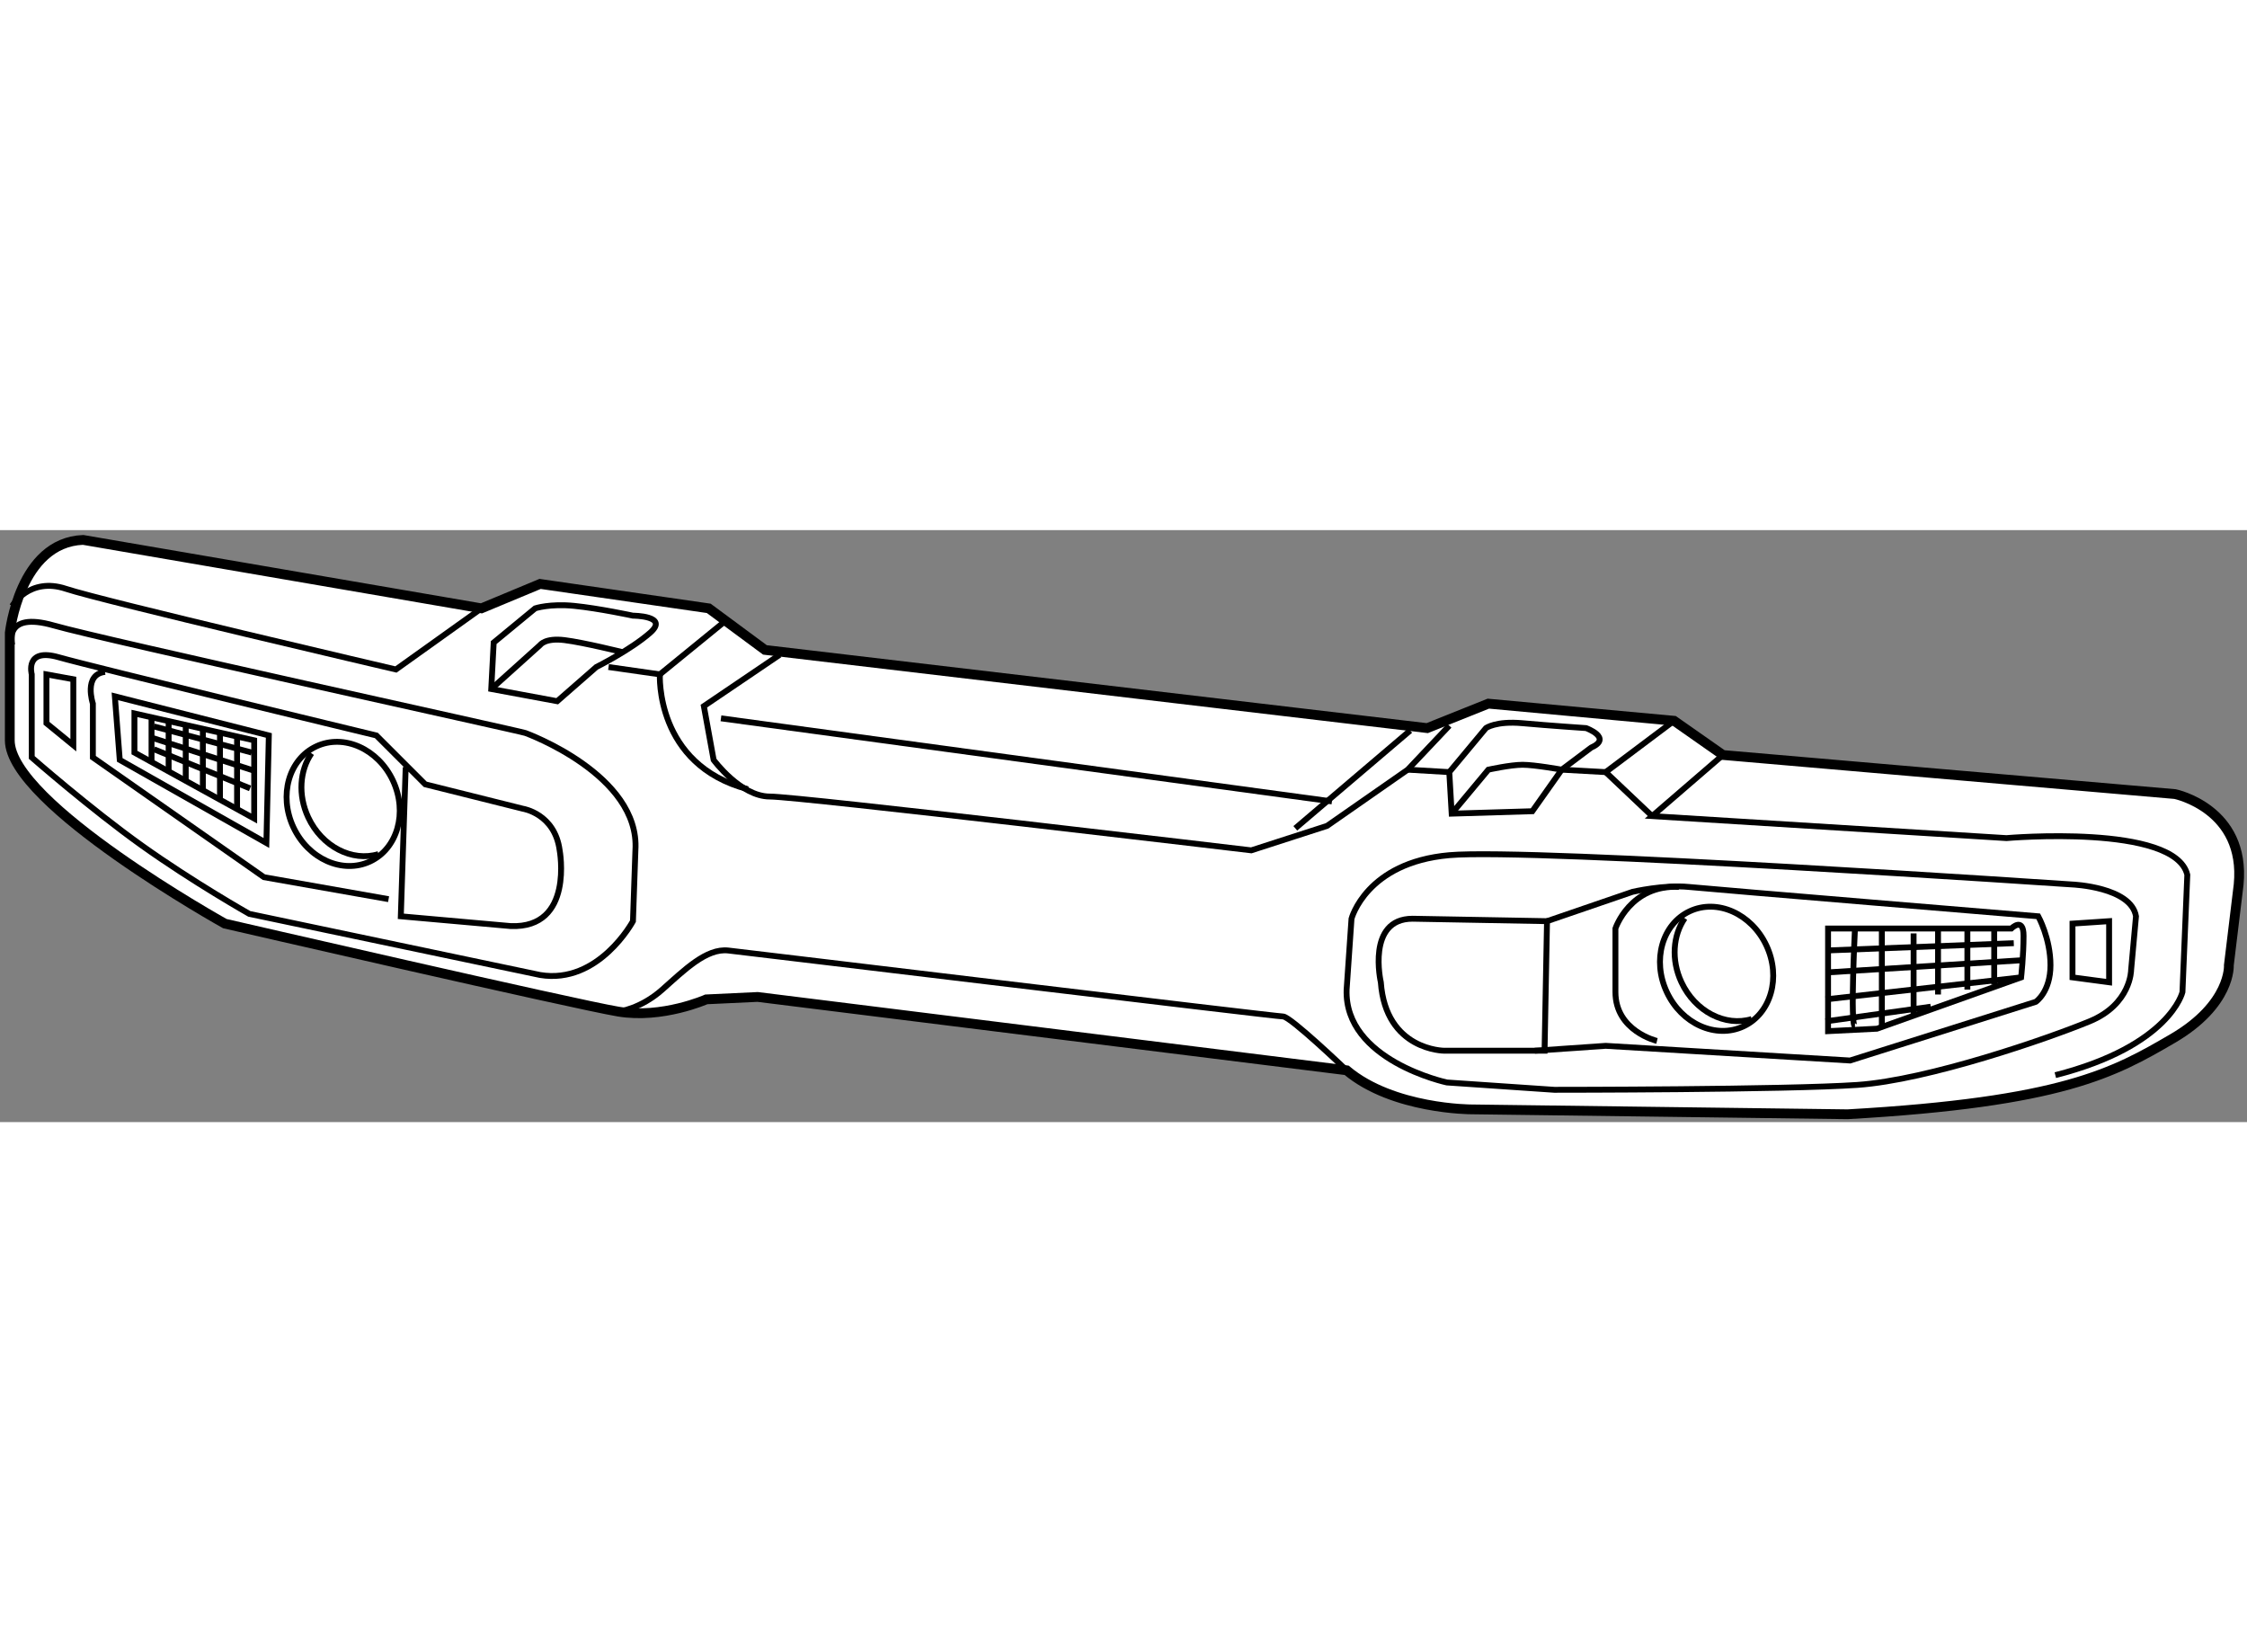 <?xml version="1.0" encoding="utf-8"?>
<!-- Generator: Adobe Illustrator 15.1.0, SVG Export Plug-In . SVG Version: 6.00 Build 0)  -->
<!DOCTYPE svg PUBLIC "-//W3C//DTD SVG 1.1//EN" "http://www.w3.org/Graphics/SVG/1.1/DTD/svg11.dtd">
<svg version="1.1" xmlns="http://www.w3.org/2000/svg" xmlns:xlink="http://www.w3.org/1999/xlink" x="0px" y="0px" width="244.8px"
	 height="180px" viewBox="59.083 23.856 114.818 30.249" enable-background="new 0 0 244.8 180" xml:space="preserve">
	
<rect x="59.083" y="23.856" width="114.818" height="30.249" fill="#808080" stroke="none"/>
	
<g><path fill="#FFFFFF" stroke="#000000" stroke-width="0.5" d="M95.173,47.834c0,0-2.248,1-4.495,0.625
				c-2.248-0.375-20.106-4.496-20.106-4.496s-10.989-6.119-10.989-9.366s0-5.495,0-5.495s0.499-4.621,3.746-4.746l20.355,3.497
				l2.997-1.248l8.617,1.248l2.872,2.124l33.843,3.996l3.121-1.25l9.49,0.875l2.498,1.749l23.104,1.997c0,0,3.621,0.75,3.248,4.621
				l-0.5,4.123c0,0,0.125,1.997-2.871,3.746c-2.998,1.747-5.621,3.246-16.609,3.871l-19.232-0.25c0,0-3.998,0-6.369-1.997
				l-30.096-3.748L95.173,47.834z"></path><path fill="none" stroke="#000000" stroke-width="0.3" d="M79.813,35.972l-0.249,7.617l5.619,0.5
				c3.247,0.125,2.498-3.871,2.498-3.871c-0.25-1.874-1.873-2.124-1.873-2.124l-4.996-1.249l-2.498-2.497
				c0,0-14.486-3.496-16.234-3.996c-1.75-0.5-1.375,0.875-1.375,0.875v4.246c0,0,2.997,2.622,5.62,4.496
				c2.622,1.872,5.495,3.496,5.495,3.496l14.861,3.123c2.997,0.498,4.745-2.749,4.745-2.749l0.125-3.621
				c0.25-3.871-5.62-5.995-5.62-5.995c-0.375-0.125-21.479-4.745-24.102-5.495c-2.623-0.75-2.123,1-2.123,1"></path><path fill="none" stroke="#000000" stroke-width="0.3" d="M78.939,42.714L72.57,41.59l-8.741-6.118v-2.749
				c0,0-0.5-1.497,0.624-1.622"></path><ellipse transform="matrix(0.906 -0.423 0.423 0.906 -8.816 35.973)" fill="none" stroke="#000000" stroke-width="0.3" cx="76.629" cy="37.845" rx="2.809" ry="3.246"></ellipse><path fill="none" stroke="#000000" stroke-width="0.3" d="M78.423,40.411c-1.341,0.407-2.89-0.376-3.59-1.877
				c-0.535-1.145-0.432-2.402,0.167-3.274"></path><path fill="none" stroke="#000000" stroke-width="0.3" d="M149.344,45.083c0.76,1.626,0.234,3.474-1.172,4.13
				s-3.162-0.126-3.918-1.752c-0.762-1.625-0.236-3.474,1.17-4.13C146.83,42.673,148.586,43.458,149.344,45.083z"></path><path fill="none" stroke="#000000" stroke-width="0.3" d="M148.592,48.84c-1.342,0.404-2.891-0.379-3.59-1.88
				c-0.535-1.145-0.432-2.399,0.168-3.272"></path><path fill="none" stroke="#000000" stroke-width="0.3" d="M90.678,48.459c0,0,1.125-0.125,2.248-1.125
				c1.125-0.997,2.248-2.122,3.372-1.997c1.124,0.125,27.974,3.371,28.347,3.371c0.377,0,3.248,2.749,3.248,2.749"></path><path fill="none" stroke="#000000" stroke-width="0.3" d="M59.708,27.729c0,0,0.874-1.497,2.747-0.873
				c1.874,0.623,16.859,4.121,16.859,4.121l4.371-3.123"></path><path fill="none" stroke="#000000" stroke-width="0.3" d="M98.921,30.228l-3.872,2.622l0.5,2.749c0,0,1.373,1.871,2.873,1.871
				c1.498,0,24.6,2.749,24.6,2.749l3.871-1.25l4.121-2.871l2.125-2.249"></path><path fill="none" stroke="#000000" stroke-width="0.3" d="M147.123,35.347l-3.619,3.122l18.105,1.125c0,0,8.617-0.75,9.242,1.874
				l-0.248,5.993c0,0-0.627,2.749-6.496,4.246"></path><path fill="none" stroke="#000000" stroke-width="0.3" d="M138.508,52.455l-5.494-0.375c0,0-5.246-1.123-5.121-4.746l0.25-3.621
				c0,0,0.748-2.872,4.996-3.247c4.244-0.375,31.846,1.498,31.846,1.498s2.994,0.125,3.244,1.625l-0.25,2.748
				c0,0,0,1.747-2.123,2.621c-2.121,0.875-8.242,2.997-11.863,3.247C150.373,52.455,138.508,52.455,138.508,52.455z"></path><path fill="none" stroke="#000000" stroke-width="0.3" d="M138.008,50.458h-5.121c0,0-2.994,0-3.246-3.499
				c0,0-0.75-3.246,1.623-3.246l6.869,0.125L138.008,50.458z"></path><path fill="none" stroke="#000000" stroke-width="0.3" d="M138.133,43.838l4.371-1.499c0,0,1.623-0.375,2.871-0.25
				c1.25,0.125,17.859,1.5,17.859,1.5s0.625,1.124,0.625,2.498c0,1.373-0.75,1.872-0.75,1.872l-9.492,2.999l-12.486-0.75l-3.623,0.25
				"></path><path fill="none" stroke="#000000" stroke-width="0.3" d="M87.556,32.599l-3.371-0.625l0.125-2.372l2.122-1.749
				c0,0,0.749-0.25,1.998-0.125c1.249,0.125,2.997,0.5,2.997,0.5s1.874,0,0.874,0.875c-0.999,0.875-2.747,1.749-2.747,1.749
				L87.556,32.599z"></path><path fill="none" stroke="#000000" stroke-width="0.3" d="M84.185,31.974l2.498-2.247c0,0,0.25-0.375,1.249-0.25
				c0.999,0.125,2.997,0.624,2.997,0.624"></path><path fill="none" stroke="#000000" stroke-width="0.3" d="M133.262,38.344l-0.123-2.122l1.873-2.249c0,0,0.5-0.375,1.871-0.25
				c1.375,0.125,3.248,0.25,3.248,0.25s1.373,0.5,0.252,1l-1.5,1.125l-1.5,2.122L133.262,38.344z"></path><polyline fill="none" stroke="#000000" stroke-width="0.3" points="143.504,38.469 141.131,36.222 144.625,33.598 		"></polyline><line fill="none" stroke="#000000" stroke-width="0.3" x1="131.014" y1="36.097" x2="133.139" y2="36.222"></line><path fill="none" stroke="#000000" stroke-width="0.3" d="M133.262,38.344l1.873-2.247c0,0,1.127-0.25,1.748-0.25
				c0.625,0,2,0.25,2,0.25l2.248,0.125"></path><path fill="none" stroke="#000000" stroke-width="0.3" d="M90.178,30.852l2.623,0.375c0,0-0.25,4.621,4.495,5.868"></path><line fill="none" stroke="#000000" stroke-width="0.3" x1="96.173" y1="28.478" x2="92.801" y2="31.227"></line><line fill="none" stroke="#000000" stroke-width="0.3" x1="131.141" y1="34.098" x2="125.271" y2="39.093"></line><polygon fill="none" stroke="#000000" stroke-width="0.3" points="72.695,39.843 65.202,35.598 64.952,32.349 72.82,34.348 		"></polygon><line fill="none" stroke="#000000" stroke-width="0.3" x1="71.197" y1="34.402" x2="71.197" y2="38.112"></line><line fill="none" stroke="#000000" stroke-width="0.3" x1="70.323" y1="34.205" x2="70.323" y2="37.63"></line><line fill="none" stroke="#000000" stroke-width="0.3" x1="69.449" y1="34.009" x2="69.449" y2="37.149"></line><line fill="none" stroke="#000000" stroke-width="0.3" x1="68.574" y1="33.813" x2="68.574" y2="36.668"></line><line fill="none" stroke="#000000" stroke-width="0.3" x1="67.7" y1="33.617" x2="67.7" y2="36.186"></line><line fill="none" stroke="#000000" stroke-width="0.3" x1="66.826" y1="33.419" x2="66.826" y2="35.704"></line><polygon fill="none" stroke="#000000" stroke-width="0.3" points="72.071,38.593 72.071,34.598 65.952,33.224 65.952,35.223 		"></polygon><line fill="none" stroke="#000000" stroke-width="0.3" x1="66.867" y1="34.473" x2="72.029" y2="36.138"></line><line fill="none" stroke="#000000" stroke-width="0.3" x1="71.862" y1="37.053" x2="66.952" y2="35.055"></line><line fill="none" stroke="#000000" stroke-width="0.3" x1="71.947" y1="35.223" x2="66.952" y2="33.889"></line><path fill="none" stroke="#000000" stroke-width="0.3" d="M152.494,49.458v-5.245h9.365c0,0,0.625-0.624,0.625,0.375
				c0,1-0.125,2.122-0.125,2.122l-7.367,2.623L152.494,49.458z"></path><line fill="none" stroke="#000000" stroke-width="0.3" x1="152.369" y1="45.338" x2="161.984" y2="44.963"></line><line fill="none" stroke="#000000" stroke-width="0.3" x1="152.369" y1="46.462" x2="162.359" y2="45.837"></line><line fill="none" stroke="#000000" stroke-width="0.3" x1="152.369" y1="47.834" x2="162.359" y2="46.71"></line><line fill="none" stroke="#000000" stroke-width="0.3" x1="152.369" y1="48.958" x2="157.74" y2="48.209"></line><path fill="none" stroke="#000000" stroke-width="0.3" d="M153.869,44.213c0,0-0.252,4.995,0,4.995"></path><line fill="none" stroke="#000000" stroke-width="0.3" x1="155.242" y1="44.338" x2="155.242" y2="49.333"></line><line fill="none" stroke="#000000" stroke-width="0.3" x1="156.865" y1="44.463" x2="156.865" y2="48.584"></line><line fill="none" stroke="#000000" stroke-width="0.3" x1="158.113" y1="44.213" x2="158.113" y2="47.585"></line><line fill="none" stroke="#000000" stroke-width="0.3" x1="159.613" y1="44.213" x2="159.613" y2="47.334"></line><line fill="none" stroke="#000000" stroke-width="0.3" x1="160.984" y1="44.089" x2="160.984" y2="47.085"></line><polygon fill="none" stroke="#000000" stroke-width="0.3" points="164.984,46.71 164.984,43.963 166.855,43.838 166.855,46.96 		
				"></polygon><path fill="none" stroke="#000000" stroke-width="0.3" d="M143.752,49.958c0,0-2.123-0.5-2.123-2.499c0-1.998,0-3.247,0-3.247
				s0.75-2.249,3.246-2.124"></path><polygon fill="none" stroke="#000000" stroke-width="0.3" points="61.456,33.724 61.456,31.227 62.83,31.477 62.83,34.847 		"></polygon><line fill="none" stroke="#000000" stroke-width="0.3" x1="95.923" y1="33.473" x2="127.143" y2="37.719"></line></g>


</svg>
